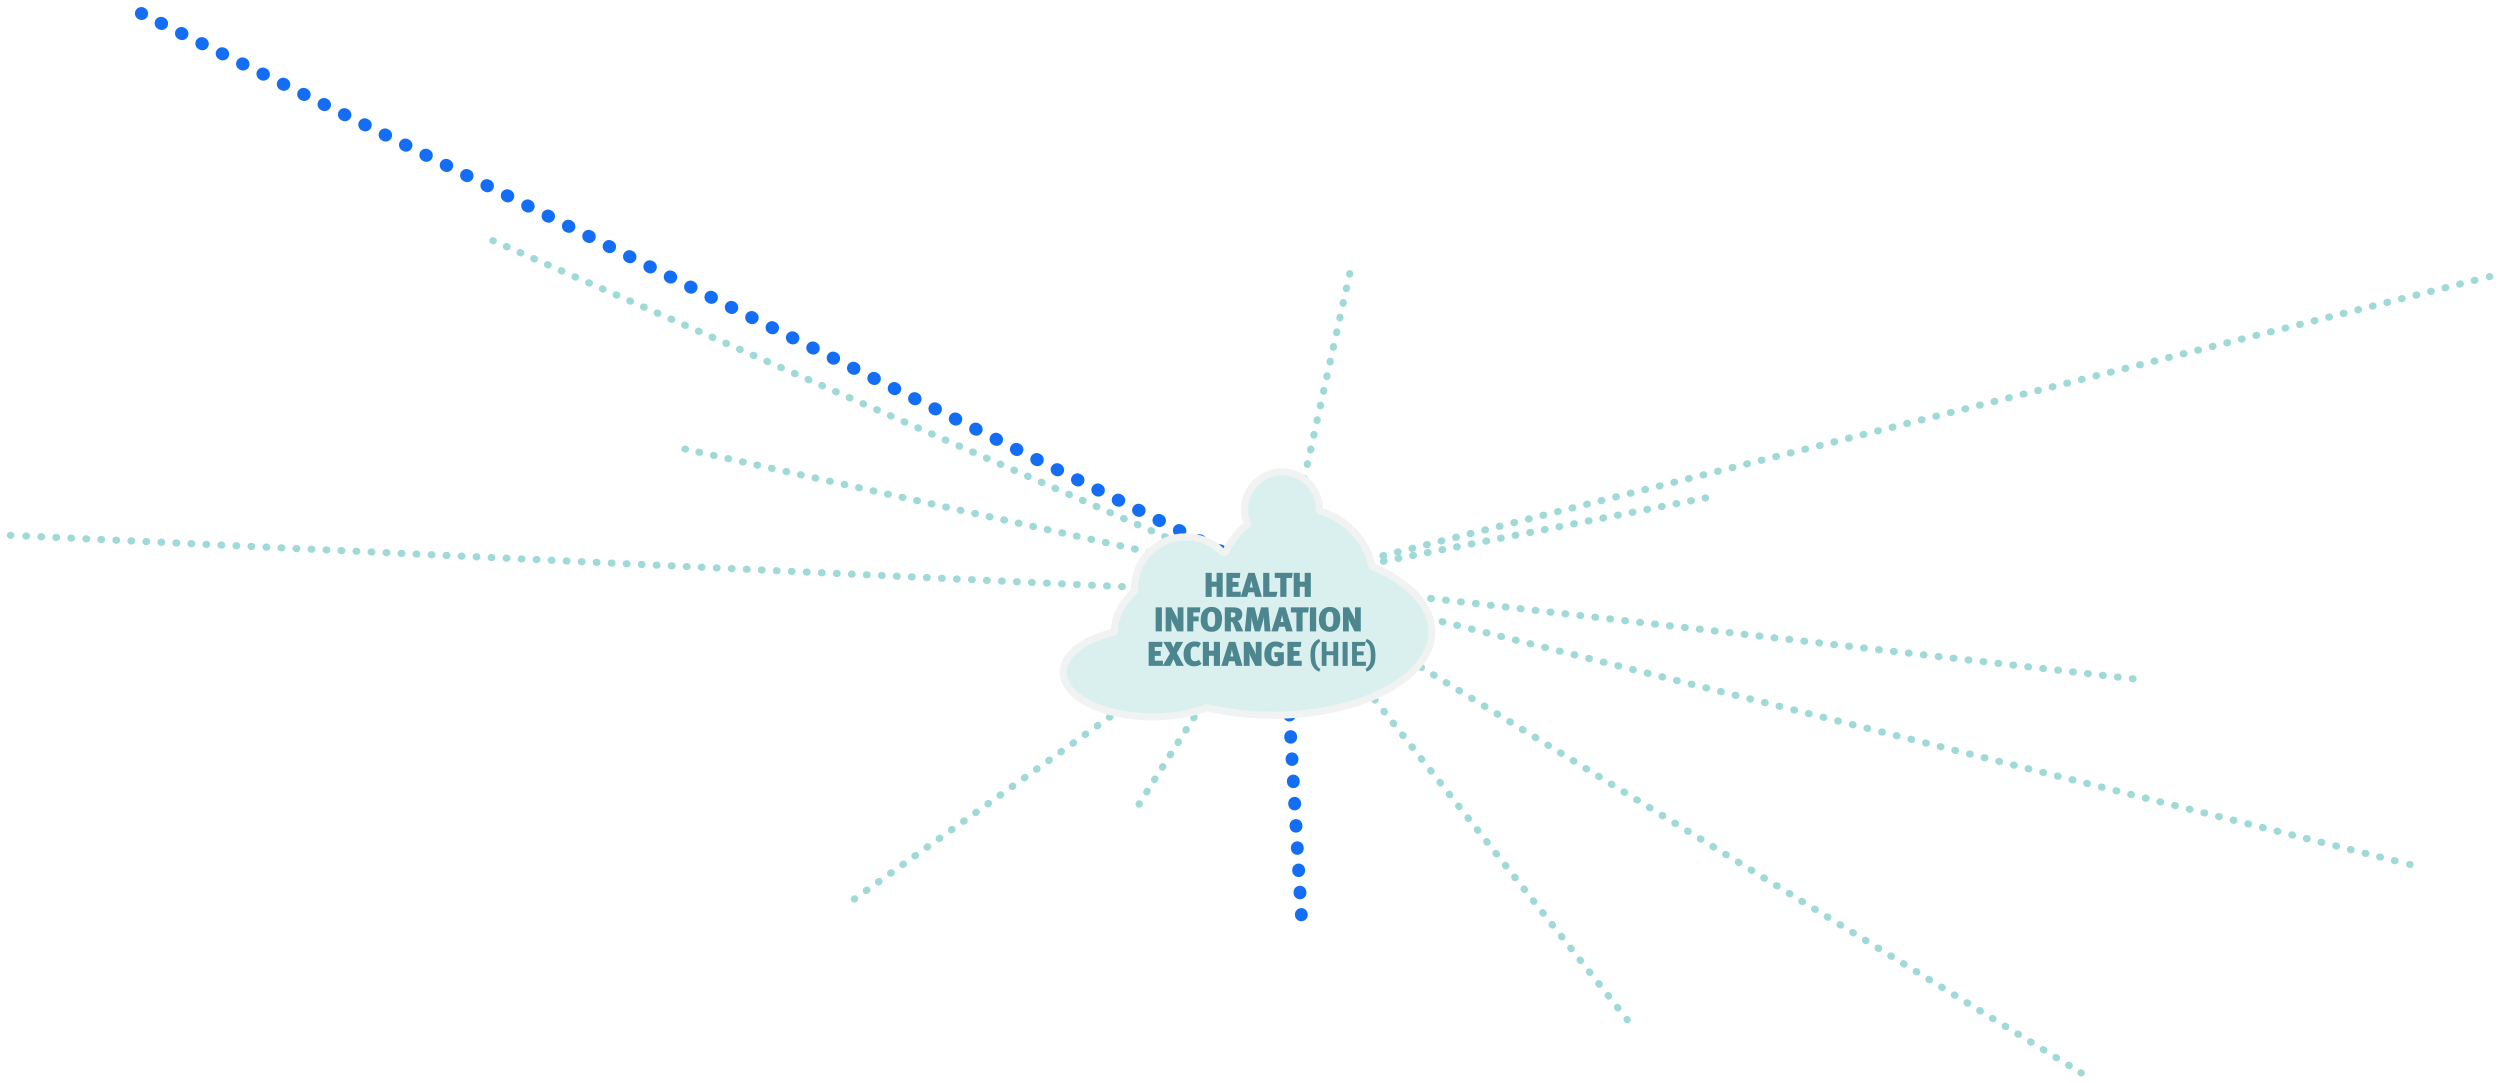 <?xml version="1.0" encoding="UTF-8"?><svg xmlns="http://www.w3.org/2000/svg" xmlns:xlink="http://www.w3.org/1999/xlink" id="Layer_163d193aeef5c5" viewBox="0 0 1297.68 562.32" aria-hidden="true" width="1297px" height="562px"><defs><linearGradient class="cerosgradient" data-cerosgradient="true" id="CerosGradient_id97f11eb57" gradientUnits="userSpaceOnUse" x1="50%" y1="100%" x2="50%" y2="0%"><stop offset="0%" stop-color="#d1d1d1"/><stop offset="100%" stop-color="#d1d1d1"/></linearGradient><linearGradient/><style>.cls-1-63d193aeef5c5,.cls-2-63d193aeef5c5,.cls-3-63d193aeef5c5,.cls-4-63d193aeef5c5,.cls-5-63d193aeef5c5,.cls-6-63d193aeef5c5,.cls-7-63d193aeef5c5,.cls-8-63d193aeef5c5,.cls-9-63d193aeef5c5,.cls-10-63d193aeef5c5,.cls-11-63d193aeef5c5,.cls-12-63d193aeef5c5,.cls-13-63d193aeef5c5,.cls-14-63d193aeef5c5,.cls-15-63d193aeef5c5,.cls-16-63d193aeef5c5{fill:none;}.cls-1-63d193aeef5c5,.cls-2-63d193aeef5c5,.cls-3-63d193aeef5c5,.cls-4-63d193aeef5c5,.cls-5-63d193aeef5c5,.cls-6-63d193aeef5c5,.cls-7-63d193aeef5c5,.cls-8-63d193aeef5c5,.cls-9-63d193aeef5c5,.cls-10-63d193aeef5c5,.cls-11-63d193aeef5c5,.cls-12-63d193aeef5c5,.cls-13-63d193aeef5c5,.cls-14-63d193aeef5c5,.cls-15-63d193aeef5c5,.cls-16-63d193aeef5c5,.cls-17-63d193aeef5c5{stroke-linecap:round;stroke-linejoin:round;}.cls-1-63d193aeef5c5,.cls-11-63d193aeef5c5,.cls-12-63d193aeef5c5{stroke:#146ef5;stroke-width:6.66px;}.cls-2-63d193aeef5c5{stroke-dasharray:0 0 .37 7.37;}.cls-2-63d193aeef5c5,.cls-3-63d193aeef5c5,.cls-4-63d193aeef5c5,.cls-5-63d193aeef5c5,.cls-6-63d193aeef5c5,.cls-7-63d193aeef5c5,.cls-8-63d193aeef5c5,.cls-9-63d193aeef5c5,.cls-10-63d193aeef5c5,.cls-13-63d193aeef5c5,.cls-14-63d193aeef5c5,.cls-15-63d193aeef5c5,.cls-16-63d193aeef5c5{stroke:#9fd9d8;}.cls-2-63d193aeef5c5,.cls-3-63d193aeef5c5,.cls-4-63d193aeef5c5,.cls-5-63d193aeef5c5,.cls-6-63d193aeef5c5,.cls-7-63d193aeef5c5,.cls-8-63d193aeef5c5,.cls-9-63d193aeef5c5,.cls-10-63d193aeef5c5,.cls-13-63d193aeef5c5,.cls-14-63d193aeef5c5,.cls-15-63d193aeef5c5,.cls-16-63d193aeef5c5,.cls-17-63d193aeef5c5{stroke-width:3.71px;}.cls-18-63d193aeef5c5{fill:#d6a562;}.cls-19-63d193aeef5c5{fill:#4e868f;}.cls-4-63d193aeef5c5{stroke-dasharray:0 0 .37 7.43;}.cls-5-63d193aeef5c5{stroke-dasharray:0 0 .37 7.38;}.cls-6-63d193aeef5c5{stroke-dasharray:0 0 .37 7.46;}.cls-7-63d193aeef5c5{stroke-dasharray:0 0 .37 7.35;}.cls-8-63d193aeef5c5{stroke-dasharray:0 0 .37 7.42;}.cls-9-63d193aeef5c5{stroke-dasharray:0 0 .37 7.37;}.cls-10-63d193aeef5c5{stroke-dasharray:0 0 .36 7.24;}.cls-11-63d193aeef5c5{stroke-dasharray:0 0 .36 11.2;}.cls-20-63d193aeef5c5{filter:url(#drop-shadow-163d193aeef5c5);}.cls-12-63d193aeef5c5{stroke-dasharray:0 0 .37 11.44;}.cls-13-63d193aeef5c5{stroke-dasharray:0 0 .37 7.42;}.cls-14-63d193aeef5c5{stroke-dasharray:0 0 .37 7.41;}.cls-15-63d193aeef5c5{stroke-dasharray:0 0 .37 7.43;}.cls-16-63d193aeef5c5{stroke-dasharray:0 0 .37 7.47;}.cls-17-63d193aeef5c5{fill:#d9f0ef;stroke:#f1f2f2;}</style><filter id="drop-shadow-163d193aeef5c5" filterUnits="userSpaceOnUse"><feOffset dx="0" dy="0"/><feGaussianBlur result="blur" stdDeviation="4.41"/><feFlood flood-color="#020202" flood-opacity=".35"/><feComposite in2="blur" operator="in"/><feComposite in="SourceGraphic"/></filter></defs><g><g><line class="cls-3-63d193aeef5c5" x1="665.14" y1="301.76" x2="665.18" y2="301.58"/><line class="cls-13-63d193aeef5c5" x1="666.78" y1="294.33" x2="699.75" y2="145.86"/><line class="cls-3-63d193aeef5c5" x1="700.56" y1="142.24" x2="700.6" y2="142.06"/></g><g><line class="cls-3-63d193aeef5c5" x1="665.14" y1="301.76" x2="665.32" y2="301.71"/><line class="cls-8-63d193aeef5c5" x1="672.51" y1="299.9" x2="1288.6" y2="144.5"/><line class="cls-3-63d193aeef5c5" x1="1292.2" y1="143.59" x2="1292.38" y2="143.55"/></g><g><line class="cls-3-63d193aeef5c5" x1="665.14" y1="301.76" x2="665.32" y2="301.72"/><line class="cls-2-63d193aeef5c5" x1="672.55" y1="300.3" x2="881.5" y2="259.22"/><line class="cls-3-63d193aeef5c5" x1="885.12" y1="258.51" x2="885.3" y2="258.47"/></g><line class="cls-4-63d193aeef5c5" x1="665.14" y1="301.76" x2="1108.42" y2="352.5"/><g><line class="cls-3-63d193aeef5c5" x1="665.14" y1="301.76" x2="665.32" y2="301.8"/><line class="cls-16-63d193aeef5c5" x1="672.56" y1="303.62" x2="1247.21" y2="447.82"/><line class="cls-3-63d193aeef5c5" x1="1250.83" y1="448.73" x2="1251.01" y2="448.77"/></g><g><line class="cls-1-63d193aeef5c5" x1="665.14" y1="301.76" x2="665.15" y2="301.94"/><line class="cls-11-63d193aeef5c5" x1="665.81" y1="313.12" x2="675.13" y2="469.12"/><line class="cls-1-63d193aeef5c5" x1="675.47" y1="474.71" x2="675.48" y2="474.89"/></g><g><line class="cls-3-63d193aeef5c5" x1="665.14" y1="301.76" x2="665.29" y2="301.86"/><line class="cls-9-63d193aeef5c5" x1="671.57" y1="305.71" x2="1077.05" y2="554.96"/><line class="cls-3-63d193aeef5c5" x1="1080.19" y1="556.88" x2="1080.34" y2="556.98"/></g><g><line class="cls-3-63d193aeef5c5" x1="664.4" y1="309.22" x2="664.25" y2="309.33"/><line class="cls-5-63d193aeef5c5" x1="658.23" y1="313.61" x2="446.65" y2="464.43"/><line class="cls-3-63d193aeef5c5" x1="443.65" y1="466.58" x2="443.49" y2="466.68"/></g><g><line class="cls-3-63d193aeef5c5" x1="665.14" y1="301.76" x2="665.25" y2="301.9"/><line class="cls-6-63d193aeef5c5" x1="669.87" y1="307.76" x2="842.24" y2="526.29"/><line class="cls-3-63d193aeef5c5" x1="844.55" y1="529.22" x2="844.67" y2="529.37"/></g><g><line class="cls-18-63d193aeef5c5" x1="664.4" y1="301.76" x2="591.26" y2="417.43"/><g><line class="cls-3-63d193aeef5c5" x1="664.4" y1="301.76" x2="664.3" y2="301.92"/><line class="cls-10-63d193aeef5c5" x1="660.43" y1="308.03" x2="593.29" y2="414.21"/><line class="cls-3-63d193aeef5c5" x1="591.35" y1="417.27" x2="591.25" y2="417.43"/></g></g><g><line class="cls-3-63d193aeef5c5" x1="664.4" y1="301.76" x2="664.22" y2="301.72"/><line class="cls-7-63d193aeef5c5" x1="657.04" y1="300.12" x2="359.34" y2="233.94"/><line class="cls-3-63d193aeef5c5" x1="355.76" y1="233.14" x2="355.58" y2="233.1"/></g><g><line class="cls-1-63d193aeef5c5" x1="665.14" y1="301.76" x2="664.97" y2="301.68"/><line class="cls-12-63d193aeef5c5" x1="654.73" y1="296.58" x2="78.64" y2="9.61"/><line class="cls-1-63d193aeef5c5" x1="73.52" y1="7.06" x2="73.35" y2="6.98"/></g><g><line class="cls-3-63d193aeef5c5" x1="661.7" y1="303.72" x2="661.53" y2="303.64"/><line class="cls-14-63d193aeef5c5" x1="654.75" y1="300.66" x2="259.4" y2="126.46"/><line class="cls-3-63d193aeef5c5" x1="256.01" y1="124.97" x2="255.84" y2="124.89"/></g><g><line class="cls-3-63d193aeef5c5" x1="668.09" y1="308.47" x2="667.91" y2="308.47"/><line class="cls-15-63d193aeef5c5" x1="660.48" y1="308.12" x2="9.28" y2="278.06"/><line class="cls-3-63d193aeef5c5" x1="5.57" y1="277.89" x2="5.38" y2="277.88"/></g></g><g><g class="cls-20-63d193aeef5c5"><path class="cls-17-63d193aeef5c5" d="M712.24,294.02c-2.88-13.71-13.49-24.77-27.33-28.87,0-.18,.01-.36,.01-.54,0-10.86-8.72-19.67-19.47-19.67s-19.47,8.81-19.47,19.67c0,2.68,.53,5.24,1.5,7.57-4.86,3.83-8.75,8.73-11.27,14.32-.53,.09-1.06,.18-1.58,.27-4.84-5-11.59-8.1-19.06-8.1-14.74,0-26.68,12.07-26.68,26.95,0,.37,.01,.74,.03,1.1-6.66,6.26-10.47,13.48-10.47,21.17,0,.06,0,.11,0,.17-15.7,3.7-26.57,11.68-26.57,20.93,0,12.77,20.72,23.13,46.29,23.13,10.64,0,20.44-1.8,28.25-4.82,10.47,2.54,22.12,3.95,34.4,3.95,45.49,0,82.38-19.41,82.38-43.36,0-13.71-12.08-25.92-30.95-33.87Z"/></g><g><path class="cls-19-63d193aeef5c5" d="M631.5,309.84v-5.25h-2.54v5.25h-3.17v-12.48h3.17v4.58h2.54v-4.58h3.17v12.48h-3.17Z"/><path class="cls-19-63d193aeef5c5" d="M636.62,309.84v-12.48h7.18l-.23,2.63h-3.78v2.1h3.09v2.54h-3.09v2.54h4.24v2.67h-7.41Z"/><path class="cls-19-63d193aeef5c5" d="M651.57,309.84l-.64-2.4h-2.93l-.67,2.4h-3.33l3.97-12.48h3.3l3.74,12.48h-3.44Zm-1.81-7.15c-.12-.49-.2-1.01-.23-1.58-.04,.29-.08,.57-.14,.86-.06,.32-.12,.64-.19,.95l-.5,2.04h1.6l-.53-2.27Z"/><path class="cls-19-63d193aeef5c5" d="M662.49,309.84h-6.81v-12.48h3.21v9.83h4.2l-.6,2.65Z"/><path class="cls-19-63d193aeef5c5" d="M670.63,300h-2.87v9.83h-3.21v-9.83h-2.87v-2.65h9.33l-.37,2.65Z"/><path class="cls-19-63d193aeef5c5" d="M677.24,309.84v-5.25h-2.54v5.25h-3.17v-12.48h3.17v4.58h2.54v-4.58h3.17v12.48h-3.17Z"/><path class="cls-19-63d193aeef5c5" d="M599.86,327.75v-12.48h3.24v12.48h-3.24Z"/><path class="cls-19-63d193aeef5c5" d="M611.03,327.75l-2.18-4.33c-.17-.32-.33-.69-.51-1.11-.17-.42-.32-.83-.45-1.24,.04,.24,.07,.63,.12,1.18,.04,.55,.06,1.21,.06,1.99v3.51h-3.01v-12.48h3.05l2.25,4.28c.18,.33,.35,.71,.53,1.13,.18,.42,.34,.84,.5,1.25-.02-.18-.04-.39-.05-.63-.01-.24-.02-.48-.04-.73-.01-.25-.02-.5-.02-.75v-4.55h3.01v12.48h-3.26Z"/><path class="cls-19-63d193aeef5c5" d="M622.82,317.9h-3.4v2.1h2.77v2.54h-2.77v5.21h-3.17v-12.48h6.81l-.23,2.63Z"/><path class="cls-19-63d193aeef5c5" d="M634.32,321.03c0,.9-.08,1.76-.24,2.6s-.45,1.57-.87,2.21c-.42,.64-.99,1.15-1.7,1.54-.72,.39-1.62,.58-2.72,.58-.9,0-1.69-.14-2.38-.43s-1.27-.7-1.75-1.24c-.47-.54-.83-1.18-1.07-1.94-.24-.76-.36-1.6-.36-2.53,0-1.11,.14-2.09,.43-2.93,.28-.84,.68-1.55,1.19-2.12,.51-.57,1.11-1,1.8-1.29,.69-.29,1.45-.43,2.26-.43,1.05,0,1.93,.18,2.62,.55,.7,.36,1.25,.84,1.67,1.42s.71,1.22,.88,1.93c.17,.71,.26,1.41,.26,2.09Zm-3.55,.39c0-.78-.04-1.42-.12-1.92-.08-.5-.19-.9-.35-1.18s-.36-.49-.61-.6c-.25-.11-.54-.17-.89-.17-.72,0-1.24,.35-1.56,1.06-.32,.7-.48,1.65-.48,2.85,0,.8,.05,1.46,.14,1.97,.09,.51,.23,.92,.41,1.22,.18,.3,.39,.51,.65,.62,.25,.11,.55,.17,.88,.17s.62-.06,.87-.18,.45-.33,.6-.63c.15-.3,.27-.71,.35-1.23,.08-.52,.12-1.18,.12-1.98Z"/><path class="cls-19-63d193aeef5c5" d="M641.67,327.75l-1.29-3.49c-.12-.32-.23-.58-.33-.77s-.21-.34-.32-.44c-.11-.1-.23-.17-.35-.2-.12-.03-.27-.04-.45-.04v4.94h-3.17v-12.48h4.26c.91,0,1.67,.09,2.29,.27,.61,.18,1.11,.42,1.48,.73,.37,.31,.64,.69,.8,1.13s.24,.92,.24,1.43-.07,1.01-.19,1.42c-.13,.41-.31,.75-.54,1.04-.23,.29-.5,.52-.82,.69-.31,.17-.65,.29-1.02,.35,.21,.06,.43,.22,.66,.48s.42,.55,.58,.87c.11,.21,.24,.5,.41,.87,.17,.36,.34,.75,.52,1.15,.18,.4,.36,.79,.52,1.16,.17,.38,.3,.68,.41,.9h-3.67Zm-.39-8.67c0-.45-.12-.76-.36-.93-.24-.17-.61-.25-1.11-.25h-.89v2.54h.9c.54,0,.92-.12,1.13-.37,.21-.24,.32-.58,.32-.99Z"/><path class="cls-19-63d193aeef5c5" d="M656.4,327.75l-.3-5.03c-.02-.39-.04-.78-.06-1.15-.02-.37-.03-.82-.03-1.36h-.02c-.07,.54-.14,.98-.2,1.32-.06,.35-.14,.69-.23,1.02l-1.51,5.19h-2.7l-1.31-5.05c-.09-.35-.17-.71-.24-1.09-.07-.38-.12-.85-.17-1.41h-.02c0,.56,0,1.03,0,1.41,0,.38-.02,.77-.04,1.16l-.25,4.98h-3.19l1.21-12.48h3.88l1.21,4.94c.09,.35,.17,.7,.23,1.07,.06,.36,.12,.8,.18,1.3h.02c.02-.24,.05-.46,.08-.66,.03-.2,.06-.4,.1-.6s.08-.4,.12-.6c.05-.2,.11-.43,.18-.68l1.26-4.76h3.76l1.13,12.48h-3.09Z"/><path class="cls-19-63d193aeef5c5" d="M667.55,327.75l-.64-2.4h-2.93l-.67,2.4h-3.33l3.97-12.48h3.3l3.74,12.48h-3.44Zm-1.81-7.15c-.12-.49-.2-1.01-.23-1.58-.04,.29-.08,.57-.14,.86-.06,.32-.12,.64-.19,.95l-.5,2.04h1.6l-.53-2.27Z"/><path class="cls-19-63d193aeef5c5" d="M679.02,317.92h-2.87v9.83h-3.21v-9.83h-2.87v-2.65h9.33l-.37,2.65Z"/><path class="cls-19-63d193aeef5c5" d="M679.93,327.75v-12.48h3.24v12.48h-3.24Z"/><path class="cls-19-63d193aeef5c5" d="M695.69,321.03c0,.9-.08,1.76-.24,2.6-.16,.84-.45,1.57-.87,2.21-.42,.64-.99,1.15-1.7,1.54-.72,.39-1.62,.58-2.72,.58-.9,0-1.69-.14-2.38-.43-.69-.29-1.27-.7-1.75-1.24-.47-.54-.83-1.18-1.07-1.94-.24-.76-.36-1.6-.36-2.53,0-1.11,.14-2.09,.43-2.93s.68-1.55,1.19-2.12c.51-.57,1.11-1,1.8-1.29,.69-.29,1.45-.43,2.26-.43,1.05,0,1.93,.18,2.62,.55,.7,.36,1.25,.84,1.67,1.42s.71,1.22,.88,1.93c.17,.71,.26,1.41,.26,2.09Zm-3.55,.39c0-.78-.04-1.42-.12-1.92-.08-.5-.19-.9-.35-1.18s-.36-.49-.61-.6c-.25-.11-.54-.17-.89-.17-.72,0-1.24,.35-1.56,1.06-.32,.7-.48,1.65-.48,2.85,0,.8,.05,1.46,.14,1.97,.09,.51,.23,.92,.41,1.22,.18,.3,.39,.51,.65,.62,.25,.11,.55,.17,.88,.17s.62-.06,.87-.18,.45-.33,.6-.63c.15-.3,.27-.71,.35-1.23,.08-.52,.12-1.18,.12-1.98Z"/><path class="cls-19-63d193aeef5c5" d="M703.09,327.75l-2.18-4.33c-.17-.32-.33-.69-.51-1.11-.17-.42-.32-.83-.45-1.24,.04,.24,.07,.63,.12,1.18,.04,.55,.06,1.21,.06,1.99v3.51h-3.01v-12.48h3.05l2.25,4.28c.18,.33,.35,.71,.53,1.13,.18,.42,.34,.84,.5,1.25-.02-.18-.04-.39-.05-.63-.01-.24-.02-.48-.04-.73-.01-.25-.02-.5-.02-.75v-4.55h3.01v12.48h-3.26Z"/><path class="cls-19-63d193aeef5c5" d="M596.23,345.66v-12.48h7.18l-.23,2.63h-3.78v2.1h3.09v2.54h-3.09v2.54h4.24v2.67h-7.41Z"/><path class="cls-19-63d193aeef5c5" d="M610.68,345.66l-1.58-3.51-1.61,3.51h-4.03l3.85-6.48-3.46-6h3.92l1.31,3.03,1.29-3.03h3.81l-3.33,5.8,3.67,6.68h-3.85Z"/><path class="cls-19-63d193aeef5c5" d="M623.66,344.6c-.39,.37-.9,.67-1.53,.91-.63,.24-1.4,.36-2.31,.36-.77,0-1.49-.13-2.17-.38-.68-.26-1.3-.7-1.87-1.33-.5-.55-.86-1.21-1.08-1.99s-.34-1.61-.34-2.51c0-.79,.06-1.49,.19-2.1,.13-.61,.35-1.2,.66-1.77,.53-.98,1.23-1.7,2.08-2.15,.86-.45,1.83-.68,2.92-.68,.32,0,.64,.02,.95,.06,.31,.04,.61,.1,.89,.19,.28,.08,.53,.18,.76,.29,.23,.11,.42,.23,.56,.38l-1.35,2.36c-.57-.44-1.18-.66-1.84-.66-.27,0-.53,.04-.77,.12-.24,.08-.45,.2-.61,.37-.15,.16-.28,.32-.38,.48-.1,.17-.18,.36-.25,.57-.07,.21-.11,.46-.13,.73-.02,.27-.04,.59-.04,.96,0,1.03,.04,1.82,.11,2.37s.24,.98,.5,1.28c.2,.24,.43,.43,.69,.57,.26,.14,.56,.21,.89,.21,.4,0,.77-.06,1.11-.18,.34-.12,.68-.33,1.02-.64l1.37,2.18Z"/><path class="cls-19-63d193aeef5c5" d="M630.08,345.66v-5.25h-2.54v5.25h-3.17v-12.48h3.17v4.58h2.54v-4.58h3.17v12.48h-3.17Z"/><path class="cls-19-63d193aeef5c5" d="M641.5,345.66l-.64-2.4h-2.93l-.67,2.4h-3.33l3.97-12.48h3.3l3.74,12.48h-3.44Zm-1.81-7.15c-.12-.49-.2-1.01-.23-1.58-.04,.29-.08,.57-.14,.86-.06,.32-.12,.64-.19,.95l-.5,2.04h1.6l-.53-2.27Z"/><path class="cls-19-63d193aeef5c5" d="M651.59,345.66l-2.18-4.33c-.17-.32-.33-.69-.51-1.11-.17-.42-.32-.83-.45-1.24,.04,.24,.07,.63,.12,1.18,.04,.55,.06,1.21,.06,1.99v3.51h-3.01v-12.48h3.05l2.25,4.28c.18,.33,.35,.71,.53,1.13,.18,.42,.34,.84,.5,1.25-.02-.18-.04-.39-.05-.63-.01-.24-.02-.48-.04-.73-.01-.25-.02-.5-.02-.75v-4.55h3.01v12.48h-3.26Z"/><path class="cls-19-63d193aeef5c5" d="M664.74,336.54c-.33-.32-.72-.56-1.15-.73-.44-.16-.89-.24-1.37-.24-.84,0-1.44,.31-1.8,.93-.36,.62-.54,1.63-.54,3.03,0,2.47,.73,3.71,2.2,3.71,.2,0,.4-.01,.6-.04,.2-.02,.38-.07,.55-.14v-1.97h-1.51l-.35-2.54h5.04v6.09c-.71,.44-1.43,.76-2.15,.95-.73,.19-1.49,.29-2.3,.29-1.04,0-1.92-.17-2.64-.51-.72-.34-1.35-.88-1.88-1.62-.41-.6-.71-1.21-.9-1.84-.18-.63-.27-1.38-.27-2.24,0-.67,.06-1.31,.19-1.92,.13-.61,.33-1.17,.59-1.69,.26-.52,.58-.99,.97-1.4,.38-.41,.84-.76,1.36-1.03,.46-.24,.91-.41,1.34-.5,.43-.1,.92-.14,1.48-.14,.82,0,1.59,.13,2.31,.39,.73,.26,1.39,.66,1.99,1.18l-1.76,1.99Z"/><path class="cls-19-63d193aeef5c5" d="M668.27,345.66v-12.48h7.18l-.23,2.63h-3.78v2.1h3.09v2.54h-3.09v2.54h4.24v2.67h-7.41Z"/><path class="cls-19-63d193aeef5c5" d="M684.76,348.68c-.86-.3-1.62-.77-2.27-1.41-.65-.64-1.16-1.41-1.52-2.3-.2-.49-.35-1.02-.46-1.6-.11-.58-.19-1.27-.25-2.09-.04-.51-.05-.98-.05-1.4,0-.61,.03-1.21,.1-1.82,.06-.6,.15-1.13,.26-1.59,.13-.54,.33-1.07,.61-1.59,.28-.52,.61-.99,.98-1.41,.73-.79,1.59-1.4,2.57-1.83l.62,1.42c-.25,.18-.43,.32-.55,.41s-.25,.22-.41,.38c-.31,.31-.57,.64-.8,1-.22,.36-.4,.75-.53,1.16-.12,.33-.21,.68-.27,1.03-.07,.35-.11,.79-.13,1.32-.02,.26-.04,.52-.04,.77v.7c0,.41,.01,.85,.04,1.33,.02,.48,.06,.96,.11,1.42,.07,.64,.17,1.19,.29,1.64,.12,.45,.3,.88,.54,1.3,.11,.2,.22,.38,.34,.55,.12,.16,.25,.31,.39,.44,.14,.13,.3,.26,.47,.39,.17,.13,.37,.25,.59,.37l-.62,1.4Z"/><path class="cls-19-63d193aeef5c5" d="M692.1,345.66v-5.55h-3.55v5.55h-2.46v-12.45h2.46v4.84h3.55v-4.84h2.52v12.45h-2.52Z"/><path class="cls-19-63d193aeef5c5" d="M696.92,345.66v-12.45h2.59v12.45h-2.59Z"/><path class="cls-19-63d193aeef5c5" d="M701.82,345.66v-12.45h7.02l-.32,2.04h-4.18v2.88h3.49v2.04h-3.49v3.33h4.66v2.15h-7.18Z"/><path class="cls-19-63d193aeef5c5" d="M713.96,340.41c0,.62-.03,1.24-.08,1.85s-.14,1.15-.26,1.6c-.13,.54-.34,1.06-.62,1.58s-.61,.98-.99,1.4c-.72,.8-1.58,1.41-2.59,1.83l-.6-1.42c.12-.08,.22-.16,.31-.22,.09-.07,.17-.13,.24-.19s.14-.12,.19-.18c.06-.06,.13-.13,.21-.2,.63-.63,1.08-1.35,1.35-2.17,.11-.32,.19-.66,.25-1.02,.06-.36,.11-.8,.14-1.32,.04-.54,.05-1.04,.05-1.5,0-.39,0-.83-.03-1.32s-.06-.95-.12-1.41c-.07-.64-.17-1.19-.28-1.64-.12-.45-.3-.88-.53-1.3-.12-.2-.23-.38-.35-.55-.11-.16-.24-.31-.38-.44-.14-.13-.3-.26-.47-.38-.17-.12-.37-.24-.59-.38l.62-1.4c.86,.31,1.62,.78,2.28,1.41s1.16,1.4,1.52,2.32c.19,.49,.34,1.02,.44,1.6s.19,1.27,.25,2.09c.02,.25,.04,.49,.04,.72v.63Z"/></g></g></svg>